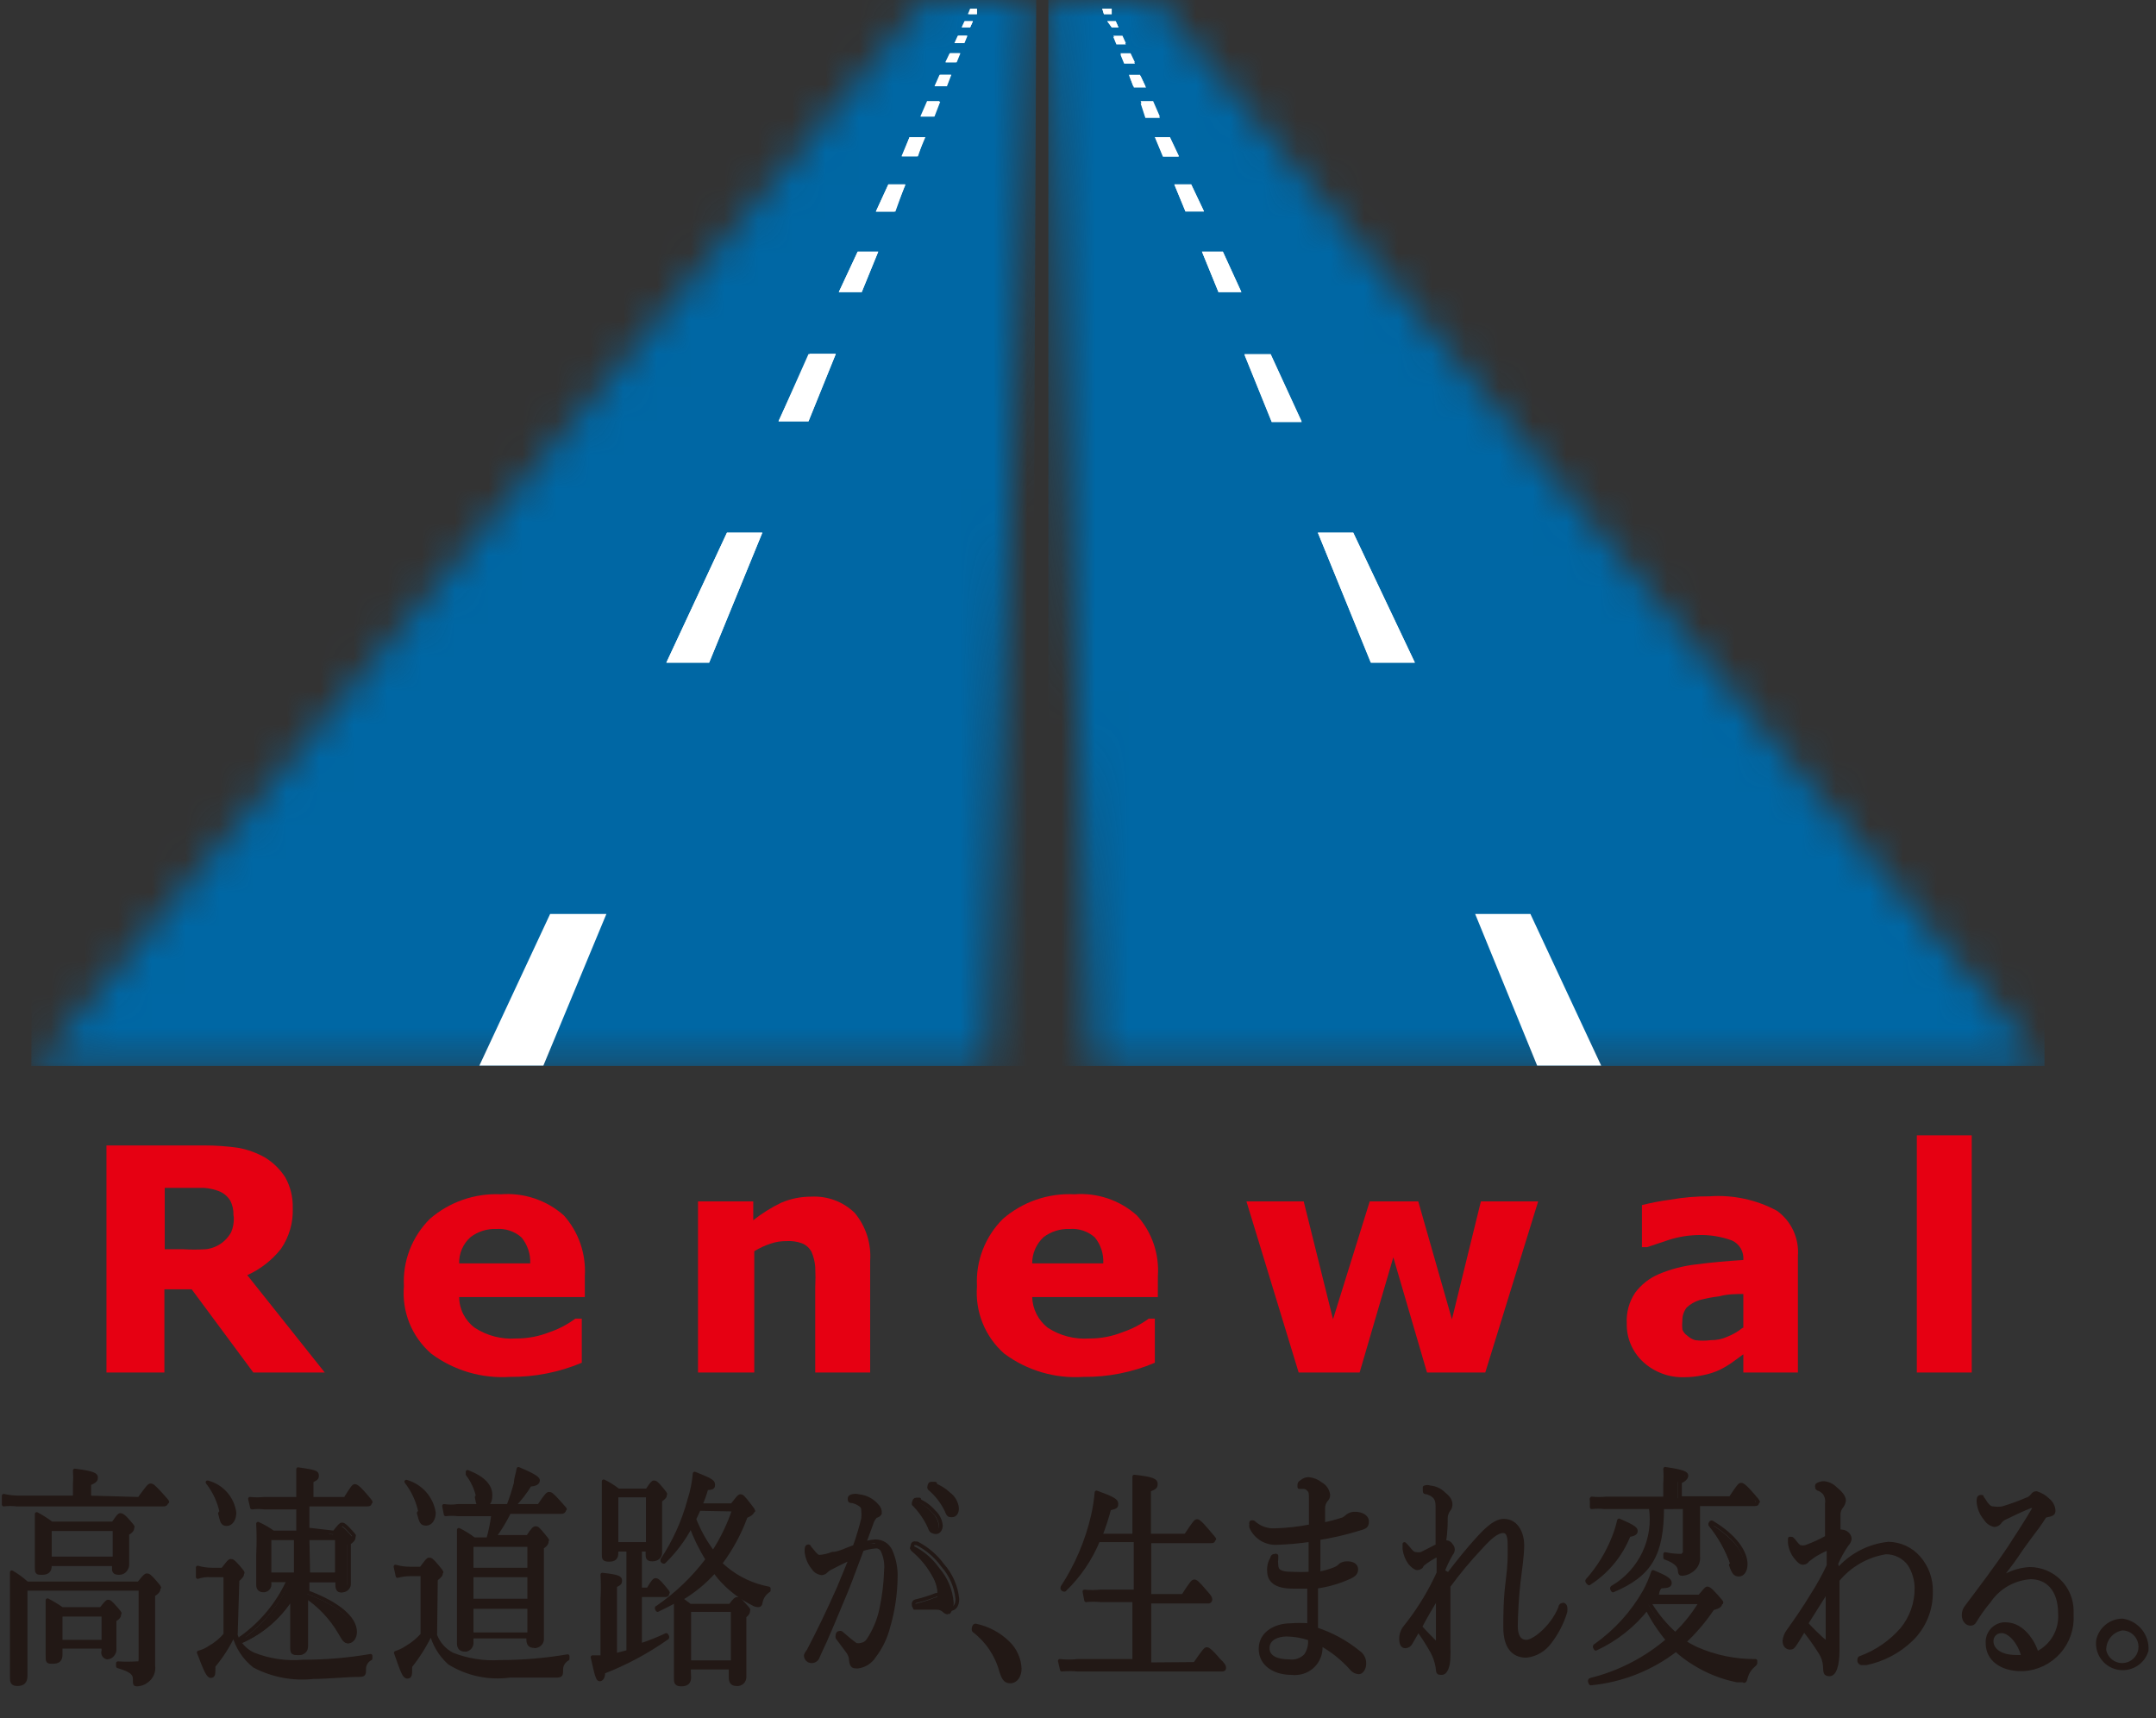 <svg fill="none" height="51" viewBox="0 0 64 51" width="64" xmlns="http://www.w3.org/2000/svg" xmlns:xlink="http://www.w3.org/1999/xlink"><rect x="0" y="0" width="64" height="51" fill="#333333" stroke="none"/><linearGradient id="a"><stop offset="0" stop-color="#00b9ef"/><stop offset=".5" stop-color="#008dc7"/><stop offset="1" stop-color="#0067a4"/></linearGradient><linearGradient id="b" gradientUnits="userSpaceOnUse" x1="-1746.39" x2="-1744.9" xlink:href="#a" y1="32.296" y2="32.296"/><linearGradient id="c" gradientUnits="userSpaceOnUse" x1="-1745.87" x2="-1744.39" xlink:href="#a" y1="-.525" y2="-.525"/><clipPath id="d"><path d="m0 0h63.78v50.05h-63.78z"/></clipPath><mask id="e" height="32" maskUnits="userSpaceOnUse" width="30" x="1" y="0"><path d="m27.45 0-26.4 31.64h28.27l1.31-31.64z" fill="#fff"/></mask><mask id="f" height="32" maskUnits="userSpaceOnUse" width="30" x="31" y="0"><path d="m31.12 0 1.3 31.64h28.28l-26.4-31.64z" fill="#fff"/></mask><g clip-path="url(#d)"><g mask="url(#e)"><path d="m1.06 0h29.7l-.13 31.64h-29.7z" fill="url(#b)"/></g><g mask="url(#f)"><path d="m60.69 0h-29.57v31.64h29.57z" fill="url(#c)"/></g><g fill="#fff"><path d="m21.05 19.67h-1.27l1.8-3.86h1.05zm2.95-7.17h-.89l.93-2h.77zm1.58-3.83h-.68l.56-1.2h.61zm1-2.39h-.58l.37-.81h.5zm.67-1.64h-.47l.22-.57h.44zm.49-1.18h-.4l.2-.44h.37zm.37-.9h-.36l.16-.34h.33zm.29-.71h-.32l.13-.27h.3zm.23-.57h-.28l.1-.22h.27zm.17-.47h-.25l.08-.18h.25zm.2-.39h-.24l.04-.16h.2z"/><path d="m28.73.42h.27v-.16h-.2z"/><path d="m28.55.81h.25l.08-.18h-.24z"/><path d="m28.33 1.28h.28l.09-.22h-.27z"/><path d="m28.06 1.85h.32l.11-.27h-.3z"/><path d="m27.74 2.56h.35l.14-.34h-.34z"/><path d="m27.32 3.46h.4l.17-.46h-.37z"/><path d="m26.76 4.64h.47l.24-.57h-.47z"/><path d="m26 6.28h.55l.33-.8h-.51z"/><path d="m24.9 8.67h.68l.49-1.2h-.61z"/><path d="m23.11 12.51h.89l.81-2h-.81z"/><path d="m19.78 19.67h1.27l1.58-3.86h-1.05z"/><path d="m16.33 27.13-2.1 4.5h1.9l1.87-4.5z"/><path d="m39.12 15.81h1.05l1.83 3.86h-1.31zm-2.18-5.28h.78l.92 2h-.89zm-1.26-3.06h.62l.55 1.2h-.68zm-.82-2h.5l.38.8h-.55zm-.58-1.4h.44l.27.58h-.47zm-.42-1h.37l.2.43h-.43zm-.33-.81h.33l.16.34h-.36zm-.27-.64h.3l.13.27h-.32zm-.21-.52h.27l.1.22h-.28zm-.18-.47h.25l.08.18h-.2zm-.15-.37h.28v.16h-.23z"/><path d="m33 .42h-.23l-.05-.16h.28z"/><path d="m33.2.81h-.2l-.13-.18h.25z"/><path d="m33.42 1.28h-.28l-.09-.22h.27z"/><path d="m33.69 1.85h-.32l-.11-.27h.3z"/><path d="m34 2.56h-.36l-.13-.34h.33z"/><path d="m34.43 3.46h-.43l-.14-.46h.37z"/><path d="m35 4.64h-.47l-.24-.57h.44z"/><path d="m35.74 6.28h-.55l-.33-.8h.5z"/><path d="m36.85 8.67h-.68l-.49-1.2h.62z"/><path d="m38.64 12.51h-.89l-.81-2h.78z"/><path d="m42 19.67h-1.3l-1.58-3.86h1.05z"/><path d="m45.43 27.13 2.1 4.5h-1.9l-1.84-4.5z"/></g><g fill="#e60012"><path d="m9.64 40.74h-2.12l-1.83-2.47h-.81v2.47h-1.72v-6.74h2.91c.335-0.0.669.023 1 .07.281.051.551.149.8.29.242.149.447.35.6.59.152.275.228.586.22.9.019.434-.104.862-.35 1.22-.266.337-.609.604-1 .78zm-2.71-4.67c.006-.153-.028-.305-.1-.44-.082-.13-.205-.228-.35-.28-.135-.05-.276-.08-.42-.09h-.54-.63v1.82h.53c.233.015.467.015.7 0 .17-.022.332-.087.47-.19.111-.084.202-.189.27-.31.061-.142.088-.296.08-.45"/><path d="m17.36 38.5h-3.73c.001.177.043.351.123.509.08.158.195.295.337.401.364.238.796.35 1.23.32.343.002.682-.063 1-.19.273-.093.529-.228.76-.4h.19v1.31c-.674.284-1.399.426-2.13.42-.837.055-1.667-.189-2.34-.69-.283-.246-.504-.555-.645-.903-.141-.348-.197-.724-.165-1.097-.02-.369.038-.738.171-1.082s.337-.657.599-.918c.583-.506 1.339-.767 2.11-.73.338-.026.678.016.999.124.321.108.618.28.871.506.217.244.384.529.49.838s.15.636.13.962zm-1.62-1c.011-.28-.082-.554-.26-.77-.1-.089-.217-.157-.345-.2-.127-.043-.262-.06-.395-.05-.277-.013-.549.072-.77.24-.111.097-.198.217-.257.352-.059.135-.087.281-.083.428z"/><path d="m25.83 40.74h-1.63v-2.52c.01-.203.01-.407 0-.61-.011-.155-.048-.307-.11-.45-.059-.112-.154-.2-.27-.25-.153-.058-.317-.082-.48-.07-.153-.002-.305.022-.45.07-.175.056-.343.133-.5.23v3.6h-1.67v-5.08h1.64v.56c.257-.203.535-.378.83-.52.281-.12.584-.181.89-.18.236-.013.473.023.695.105s.424.21.595.375c.333.399.498.912.46 1.43z"/><path d="m34.37 38.5h-3.73c.005.176.049.349.129.506s.193.295.332.404c.364.238.796.35 1.23.32.343.003.682-.062 1-.19.276-.093.535-.228.77-.4h.18v1.31c-.67.285-1.392.428-2.12.42-.841.057-1.674-.188-2.35-.69-.281-.247-.501-.557-.641-.904-.141-.347-.198-.722-.169-1.096-.02-.369.038-.738.171-1.082s.337-.657.599-.918c.586-.508 1.345-.77 2.12-.73.337-.027.675.016.995.124.32.108.614.281.865.506.219.243.387.527.494.837.106.309.149.637.126.963zm-1.62-1c.015-.279-.074-.553-.25-.77-.102-.09-.22-.159-.349-.202-.129-.043-.265-.059-.401-.048-.277-.011-.549.074-.77.24-.107.1-.193.22-.252.354-.059.134-.089.279-.088.426z"/><path d="m45.66 35.66-1.57 5.08h-1.73l-1-3.42-1 3.42h-1.81l-1.55-5.08h1.7l.87 3.5 1.09-3.5h1.44l1 3.5.86-3.5z"/><path d="m51.75 40.2-.33.24c-.117.083-.241.156-.37.22-.159.074-.327.128-.5.16-.184.04-.372.06-.56.06-.446.012-.88-.149-1.21-.45-.159-.146-.285-.324-.37-.522-.085-.198-.126-.412-.12-.628-.018-.323.07-.642.25-.91.181-.242.422-.431.7-.55.357-.15.735-.248 1.12-.29.45-.06.92-.1 1.39-.13.011-.12-.017-.24-.077-.344s-.153-.186-.263-.236c-.32-.117-.659-.171-1-.16-.292.005-.582.052-.86.14l-.66.22h-.15v-1.25c.277-.069.557-.123.84-.16.386-.068.778-.102 1.17-.1.694-.049 1.388.1 2 .43.209.152.376.354.485.589.108.235.155.493.135.751v3.46h-1.62zm0-.79v-1c-.22 0-.47 0-.72.07-.196.022-.39.059-.58.11-.141.044-.271.119-.38.22-.087.111-.133.249-.13.39-.009.086-.009.174 0 .26.026.074.075.137.14.18.068.065.15.114.24.14.153.02.307.02.46 0 .169.003.336-.031.49-.1.162-.063.314-.151.45-.26"/><path d="m58.53 33.7h-1.63v7.04h1.63z"/></g><path d="m4.13 44.49c.27-.37.3-.4.34-.4.04 0 .07 0 .33.29s.14.17.14.21c0.0.01-.002.02-.006.029-.004.009-.01.017-.018.024-.008.007-.017.012-.026.014-.01.003-.02.004-.03.002h-4.36c-.13-.015-.26-.015-.39 0v-.26c.145.032.292.049.44.05h1.67v-.37c.01-.143.01-.287 0-.43.56.07.63.13.63.2s0 .11-.2.19v.41zm.42 3.4v1.55c.013.088.002.177-.034.259s-.093.151-.166.201c-.078.06-.172.095-.27.1-.08 0-.08 0-.08-.16s-.09-.26-.5-.38v-.09c.186.011.373.011.56 0 .07 0 .11 0 .11-.12v-2.09h-3.41v2.58c0 .18-.08.25-.24.25s-.17-.07-.17-.21 0-.69 0-2c0-.62 0-.86 0-1.11.161.093.312.204.45.33h3.32c.18-.22.2-.24.24-.24s.07 0 .25.21.1.13.1.17 0 .11-.16.2zm-3.07-1.41c0 .15-.08.21-.23.21s-.16 0-.16-.18 0-.28 0-.88c0-.29 0-.44 0-.69.154.082.301.175.44.28h1.83c.15-.22.18-.25.21-.25s.08 0 .25.2.11.13.11.17 0 .1-.15.18v.2.73c0 .08-.07.24-.24.24s-.16-.06-.16-.19v-.07h-1.9zm.32 2.63c0 .16-.07.22-.23.22s-.16 0-.16-.19 0-.26 0-.86c0-.32 0-.51 0-.78.149.077.293.164.43.26h1.16c.15-.19.18-.22.21-.22s.06 0 .23.2.1.12.1.17 0 .09-.14.18v.22.68c0 .05-.07.21-.22.21-.021-.004-.041-.013-.059-.026s-.032-.029-.042-.048c-.01-.019-.017-.04-.018-.062-.002-.022.002-.043.009-.064v-.12h-1.27zm1.6-3.72h-1.92v.87h1.92zm-.33 2.54h-1.27v.8h1.27z" fill="#221815"/><path d="m4.13 44.49c.27-.37.3-.4.34-.4s.07 0 .33.29.14.17.14.21c0.0.01-.002.02-.006.029-.004.009-.01.017-.018.024-.008.007-.017.012-.026.014-.01.003-.02.004-.03.002h-4.36c-.13-.015-.26-.015-.39 0v-.26c.145.032.292.049.44.05h1.67v-.37c.01-.143.01-.287 0-.43.56.07.63.13.63.2s0 .11-.2.19v.41zm.42 3.4v1.55c.013.088.002.177-.034.259s-.093.151-.166.201c-.078.06-.172.095-.27.1-.08 0-.08 0-.08-.16s-.09-.26-.5-.38v-.09c.186.011.373.011.56 0 .07 0 .11 0 .11-.12v-2.09h-3.41v2.58c0 .18-.08.25-.24.25s-.17-.07-.17-.21 0-.69 0-2c0-.62 0-.86 0-1.11.161.093.312.204.45.33h3.32c.18-.22.2-.24.24-.24s.07 0 .25.21.1.13.1.17 0 .11-.16.2zm-3.07-1.41c0 .15-.08.21-.23.21s-.16 0-.16-.18 0-.28 0-.88c0-.29 0-.44 0-.69.154.082.301.175.44.28h1.83c.15-.22.18-.25.21-.25s.08 0 .25.2.11.13.11.17 0 .1-.15.18v.2.73c0 .08-.07.24-.24.24s-.16-.06-.16-.19v-.07h-1.9zm.32 2.63c0 .16-.07.22-.23.22s-.16 0-.16-.19 0-.26 0-.86c0-.32 0-.51 0-.78.149.077.293.164.43.26h1.16c.15-.19.18-.22.21-.22s.06 0 .23.2.1.12.1.17 0 .09-.14.18v.22.68c0 .05-.07.21-.22.21-.021-.004-.041-.013-.059-.026s-.032-.029-.042-.048c-.01-.019-.017-.04-.018-.062-.002-.022.002-.043.009-.064v-.12h-1.27zm1.6-3.72h-1.92v.87h1.92zm-.33 2.54h-1.27v.8h1.27z" stroke="#221815" stroke-linecap="round" stroke-linejoin="round" stroke-width=".11"/><path d="m7 48.54c.09.246.273.447.51.56.472.19.983.265 1.49.22.67.001 1.339-.056 2-.17v.08c-.058.028-.106.073-.14.128-.034.055-.051.118-.05.182 0 .14 0 .17-.11.18-.45 0-.94.06-1.39.06-.606.068-1.219-.047-1.76-.33-.301-.237-.516-.568-.61-.94-.159.337-.361.653-.6.94 0 .24 0 .3-.08.3s-.15-.15-.36-.7c.118-.029.23-.08.33-.15.175-.099.33-.227.46-.38v-1.76h-.45c-.125-.007-.251.01-.37.05v-.28c.137.04.278.06.42.06h.32c.18-.23.2-.26.24-.26s.07 0 .24.2.1.14.1.18 0 .07-.14.19zm-.43-3.67c-.07-.317-.21-.614-.41-.87.208.054.395.168.537.328.142.16.234.359.263.572 0 .18-.09.34-.23.34s-.15-.08-.2-.32m3.35.63c.17-.22.2-.24.23-.24s.07 0 .24.19.11.11.11.16 0 .1-.15.19v.28.91c.004.026.003.053-.003.079s-.018.05-.034.072c-.016.021-.036.039-.059.053s-.048.022-.075.026c-.12 0-.17-.06-.17-.18v-.13h-.84v.36c.91.34 1.4.77 1.4 1.18 0 .16-.08.28-.19.28s-.13-.06-.25-.27c-.252-.425-.593-.79-1-1.07v1.47c0 .13-.07.22-.23.22s-.18-.06-.18-.18 0-.91 0-1.48c-.355.573-.875 1.025-1.49 1.3 0 0-.08-.07 0-.1.61-.436 1.093-1.026 1.4-1.71h-.59v.04c.004.024.003.049-.002.073s-.017.047-.032.066-.034.036-.056.048c-.022.012-.046.019-.07.022-.13 0-.18-.06-.18-.18s0-.26 0-.87c0-.39 0-.62 0-.94.157.075.307.162.45.26h.73v-.74h-1c-.123-.015-.247-.015-.37 0l-.06-.27c.143.02.287.02.43 0h1v-.17c0-.23 0-.47 0-.71.5.07.55.1.55.19s0 .09-.15.16v.53h1c.21-.34.25-.37.28-.37s.08 0 .31.28.14.16.14.2 0 .06-.07.06h-1.77v.74zm-1.88 1.19h.78v-1.07h-.78zm1.16 0h.84v-1.07h-.87z" fill="#221815"/><path d="m7 48.54c.09.246.273.447.51.56.472.19.983.265 1.49.22.67.001 1.339-.056 2-.17v.08c-.058.028-.106.073-.14.128-.034.055-.051.118-.05.182 0 .14 0 .17-.11.18-.45 0-.94.06-1.39.06-.606.068-1.219-.047-1.76-.33-.301-.237-.516-.568-.61-.94-.159.338-.361.653-.6.94 0 .24 0 .3-.08.3s-.15-.15-.36-.7c.118-.029.23-.08.33-.15.175-.099.33-.227.46-.38v-1.76h-.45c-.125-.007-.251.01-.37.05v-.28c.137.04.278.06.42.06h.32c.18-.23.2-.26.24-.26s.07 0 .24.2.1.14.1.18 0 .07-.14.19zm-.43-3.67c-.07-.317-.21-.614-.41-.87.208.054.395.168.537.328.142.16.234.359.263.572 0 .18-.09.34-.23.34s-.14-.09-.2-.32zm3.35.62c.17-.22.2-.24.23-.24s.07 0 .24.19.11.12.11.17 0 .1-.14.19v.28.91c.003.026 0.0.053-.007.078s-.02.049-.037.069c-.017.021-.037.037-.061.05-.023.012-.049.02-.075.023-.12 0-.17-.05-.17-.17v-.13h-.88v.35c.91.34 1.41.77 1.41 1.18 0 .17-.09.28-.2.28s-.13-.06-.25-.26c-.249-.427-.591-.793-1-1.07v1.47c0 .14-.08.21-.24.21s-.18 0-.18-.18 0-.9 0-1.48c-.356.576-.879 1.03-1.5 1.3 0 0-.08-.07 0-.1.609-.437 1.092-1.027 1.4-1.71h-.57v.1c.004.024.003.05-.002.073-.006.024-.017.047-.032.066s-.034.036-.056.048-.046.019-.07.022c-.13 0-.18-.05-.18-.18s0-.25 0-.87c.016-.31.016-.62 0-.93.159.071.309.158.45.26h.74v-.74h-1c-.123-.015-.247-.015-.37 0l-.06-.26c.143.015.287.015.43 0h1v-.17c0-.24 0-.48 0-.71.5.07.56.1.56.18s0 .09-.16.17v.53h1c.21-.34.25-.38.28-.38s.08 0 .32.28.13.17.13.21 0 .06-.07.06h-1.78v.74zm-1.92 1.24h.78v-1.07h-.78zm1.15 0h.85v-1.07h-.87z" stroke="#221815" stroke-linecap="round" stroke-linejoin="round" stroke-width=".11"/><path d="m12.92 48.54c.093.247.275.45.51.57.452.176.936.252 1.42.22.67 0 1.339-.057 2-.17v.08c-.058.031-.106.077-.14.134s-.051.121-.05.186c0 .15 0 .17-.11.18-.46 0-1 0-1.41 0-.626.087-1.263-.047-1.8-.38-.266-.239-.455-.553-.54-.9-.167.357-.375.692-.62 1 0 .26 0 .31-.09.31s-.14-.14-.34-.71c.117-.037.228-.091.33-.16.173-.101.328-.23.46-.38v-1.79h-.38c-.122.002-.242.019-.36.05l-.06-.28c.137.04.278.06.42.06h.34c.18-.24.2-.27.24-.27s.07 0 .25.22.1.13.1.18 0 .07-.15.19zm-.45-3.68c-.07-.32-.21-.621-.41-.88 0-.06 0 0 0 0 .21.059.4.176.545.34s.241.365.275.58c0 .18-.09.33-.23.33s-.15-.06-.22-.32m1.57 3.84c.004.05-.01.099-.04.139s-.072.069-.12.081h-.04c-.12 0-.18-.06-.18-.19s0-.56 0-1.68c0-.78 0-1.21 0-1.69.159.078.31.172.45.28h.42c.071-.245.121-.496.15-.75h-1.05c-.12-.015-.24-.015-.36 0l-.05-.25c.136.015.274.015.41 0h1.5c.086-.223.159-.45.22-.68 0-.14.06-.28.08-.42.38.16.58.27.58.34s-.06.11-.24.13c-.138.229-.302.44-.49.63h.76c.22-.33.26-.37.3-.37s.07 0 .31.28.14.15.14.2 0 .06-.08.06h-1.55c-.126.264-.277.515-.45.75h1c.15-.23.19-.26.23-.26s.06 0 .23.21.1.12.1.17 0 .1-.14.19v.7 2c.006.053-.008.106-.04.148s-.078.072-.13.082c-.011.005-.023.008-.035.008s-.024-.003-.035-.008c-.12 0-.17-.06-.17-.2v-.08h-1.68zm.19-4.31c-.051-.247-.157-.479-.31-.68v-.07c.49.19.68.43.68.69s-.11.3-.23.3-.14-.06-.18-.24m1.52 1.42h-1.67v.73h1.71zm-1.67 1.64h1.71v-.74h-1.71zm0 1h1.71v-.81h-1.71z" fill="#221815"/><path d="m12.06 43.98c.2.26.34.56.41.88l-.04.05c.07.26.08.32.22.32s.23-.15.23-.33c-.034-.216-.13-.417-.275-.58s-.335-.281-.545-.34zm.86 4.56c.093.247.275.45.51.57.452.176.936.252 1.42.22.67 0 1.339-.057 2-.17v.08c-.058.031-.106.077-.14.134s-.051.121-.05.186c0 .15 0 .17-.11.18-.46 0-1 0-1.41 0-.626.087-1.263-.047-1.8-.38-.266-.239-.455-.552-.54-.9-.167.357-.375.692-.62 1 0 .26 0 .31-.09.31s-.14-.14-.34-.71c.117-.037.228-.091.33-.16.173-.101.328-.23.46-.38v-1.79h-.38c-.122.002-.242.019-.36.05l-.06-.28c.137.04.278.06.42.06h.34c.18-.24.2-.27.24-.27s.07 0 .25.22.1.13.1.18 0 .07-.15.19zm1.08.21c.004.05-.01.099-.04.139s-.072.069-.12.081h-.04c-.12 0-.18-.06-.18-.19s0-.56 0-1.68c0-.78 0-1.21 0-1.69.159.078.31.172.45.28h.42c.07-.242.12-.49.15-.74h-1.05c-.119-.015-.24-.015-.36 0l-.05-.25c.136.02.274.02.41 0h1.5c.086-.223.159-.45.22-.68 0-.14.06-.28.08-.42.38.16.58.27.58.34s-.06.12-.24.13c-.138.229-.302.44-.49.63h.76c.22-.33.26-.36.3-.36s.07 0 .31.27.14.15.14.2c0.0.01-.002.02-.006.029s-.01.017-.018.024c-.008.007-.017.012-.026.014-.01.003-.02.004-.03.002h-1.55c-.128.259-.279.507-.45.74h1c.15-.23.19-.26.23-.26s.06 0 .23.21.1.12.1.17 0 .1-.14.19v.7 2c.006.053-.008.106-.04.148s-.078.072-.13.082c-.011.005-.023.008-.035.008s-.024-.003-.035-.008c-.12 0-.17-.06-.17-.2v-.08h-1.68zm.19-4.31c-.051-.247-.157-.479-.31-.68v-.07c.49.19.68.43.68.69s-.11.3-.23.3-.14 0-.18-.24zm1.52 1.42h-1.71v.73h1.71zm-1.71 1.65h1.71v-.75h-1.71zm0 1h1.71v-.81h-1.71z" stroke="#221815" stroke-linecap="round" stroke-linejoin="round" stroke-width=".11"/><path d="m18.65 46h-.35v.09c0 .15-.06.21-.22.21s-.16-.05-.16-.17 0-.38 0-1.16c0-.46 0-.71 0-1 .152.074.297.165.43.27h.86c.14-.21.17-.24.2-.24s.07 0 .23.2.1.12.1.17 0 .06-.14.17v.39 1.16c0 .1-.08.2-.23.2s-.15-.06-.15-.17v-.12h-.22v1.18h.24c.15-.26.19-.28.22-.28s.07 0 .25.22.1.12.1.17 0 .06-.07.06h-.74v1.49c.266-.087.527-.19.78-.31 0 0 .07.08 0 .1-.58.408-1.208.744-1.87 1 0 .17-.06.22-.11.22s-.09-.1-.21-.66h.29v-1.7c.015-.25.015-.5 0-.75.48.05.53.1.53.17s0 .09-.15.16v2.06l.39-.1zm.58-1.61h-.93v1.44h.93zm1.23 5.4c0 .14-.07.21-.23.21s-.17-.06-.17-.18 0-.41 0-1.31c0-.46 0-.71 0-1-.17.1-.35.19-.54.28 0 0-.06-.07 0-.08.567-.39 1.067-.87 1.48-1.42-.196-.316-.36-.651-.49-1-.208.397-.478.758-.8 1.07 0 0-.06 0-.05-.06.361-.543.631-1.141.8-1.77.083-.257.137-.521.16-.79.45.18.55.23.55.32s0 .1-.2.12c-.046.171-.106.339-.18.5h.94c.19-.24.21-.27.25-.27s.06 0 .26.26.1.14.1.18-.05.1-.2.16c-.183.501-.439.973-.76 1.4l.17.15c.366.301.803.504 1.27.59v.06c-.063.04-.117.092-.158.154-.041.062-.069.132-.082.206 0 0 0 .08-.07.08-.057-.001-.113-.018-.16-.05-.382-.191-.722-.456-1-.78l-.14-.18c-.289.324-.626.6-1 .82l.27.2h1.2c.13-.18.17-.2.2-.2s.06 0 .22.18.11.13.11.17 0 .08-.11.17v.46 1.32c.003.032-.001.064-.012.094-.011.03-.029.057-.052.08-.023.022-.051.039-.082.049s-.063.012-.095.007c-.12 0-.17-.07-.17-.19v-.3h-1.24zm1.29-2h-1.29v1.55h1.29zm-1-3-.14.3c.139.358.328.694.56 1 .26-.399.469-.829.62-1.28z" fill="#221815"/><path d="m18.65 46h-.35v.09c0 .15-.06.21-.22.21s-.16-.05-.16-.17 0-.38 0-1.16c0-.46 0-.71 0-1 .152.074.297.165.43.27h.86c.14-.21.17-.24.2-.24s.07 0 .23.2.1.12.1.17 0 .06-.14.17v.39 1.16c0 .1-.08.2-.23.2s-.15-.06-.15-.17v-.12h-.22v1.18h.24c.15-.26.19-.28.22-.28s.07 0 .25.22.1.12.1.17 0 .06-.07.06h-.74v1.49c.266-.087.527-.19.78-.31 0 0 .07.08 0 .1-.58.408-1.208.744-1.87 1 0 .17-.06.22-.11.22s-.09-.1-.21-.66h.29v-1.7c.015-.25.015-.5 0-.75.48.05.53.1.53.17s0 .09-.15.16v2.06l.39-.1zm.58-1.61h-.93v1.44h.93zm1.23 5.4c0 .14-.07.21-.23.21s-.17-.06-.17-.18 0-.41 0-1.31c0-.46 0-.71 0-1-.17.1-.35.19-.54.28 0 0-.06-.07 0-.08.567-.39 1.067-.87 1.48-1.42-.196-.316-.36-.651-.49-1-.208.397-.478.758-.8 1.07 0 0-.06 0-.05-.06.361-.543.631-1.141.8-1.77.083-.257.137-.521.16-.79.45.18.55.23.55.32s0 .1-.2.12c-.046.171-.106.339-.18.5h.94c.19-.24.21-.27.25-.27s.06 0 .26.26.1.14.1.18-.05.1-.2.16c-.183.501-.439.973-.76 1.4l.17.15c.366.301.803.504 1.27.59v.06c-.063.04-.117.092-.158.154-.041.062-.069.132-.082.206 0 0 0 .08-.07.08-.057-.001-.113-.018-.16-.05-.382-.191-.722-.456-1-.78l-.14-.18c-.289.324-.626.6-1 .82l.27.2h1.2c.13-.18.17-.2.2-.2s.06 0 .22.18.11.13.11.17 0 .08-.11.17v.46 1.32c.003.032-.001.064-.012.094-.011.03-.029.057-.052.08-.023.022-.051.039-.082.049s-.063.012-.095.007c-.12 0-.17-.07-.17-.19v-.3h-1.24zm1.29-2h-1.29v1.55h1.29zm-1-3-.14.3c.139.358.328.694.56 1 .26-.399.469-.829.62-1.28z" stroke="#221815" stroke-linecap="round" stroke-linejoin="round" stroke-width=".11"/><path d="m26 45.75c.089.002.177.027.253.075s.137.115.177.195c.117.257.172.538.16.82-.008.491-.082.979-.22 1.45-.08.315-.223.611-.42.87-.054.085-.126.156-.21.21s-.18.088-.28.1c-.12 0-.18 0-.2-.18-.002-.089-.03-.176-.08-.25l-.32-.43c-.006-.023-.006-.047 0-.07 0 0 0-.07.05-.07.009-.004.02-.007.03-.007.01 0 .021.002.03.007.16.14.29.25.43.35.052.015.108.015.16 0 .042-.005.083-.02.119-.042.036-.022.067-.052.091-.088.189-.282.321-.598.39-.93.082-.382.129-.77.14-1.16.018-.196-.017-.392-.1-.57-.019-.043-.053-.078-.094-.1-.042-.022-.089-.029-.136-.02-.13.011-.257.038-.38.08-.17.44-.32.87-.48 1.26-.29.69-.53 1.29-.83 1.92-.011.041-.036.078-.071.103-.034.025-.076.038-.119.037-.023 0-.046-.005-.068-.014-.021-.009-.041-.023-.056-.039-.016-.017-.028-.037-.036-.059-.008-.022-.011-.045-.01-.068.019-.048.046-.092.08-.13.32-.61.61-1.22.89-1.85.14-.34.26-.62.37-.9-.2.08-.42.2-.58.28-.056.024-.107.058-.15.1-.036.041-.086.066-.14.07-.051-.007-.1-.025-.143-.052-.043-.028-.08-.065-.107-.108-.113-.137-.182-.304-.2-.48 0-.08 0-.16.05-.16s0-0.0.06.06.18.25.27.25c.134-.01.265-.04.39-.09.19 0 .4-.12.66-.21.098-.272.182-.549.25-.83.01-.086.01-.174 0-.26.002-.032-.006-.065-.022-.093-.016-.028-.04-.052-.068-.067-.07-.048-.148-.081-.23-.1-.06 0-.08-0-.08-.06s0-.06.07-.09c.065-.019.135-.019.2 0 .21.019.404.119.54.28.032.029.056.065.072.105s.022.083.018.125c-.012.022-.029.041-.05.055s-.045.022-.07.025c-.062.061-.106.137-.13.22l-.22.6c.106-.01.213-.01.32 0m2.18 2.1c-.03-0-.06-.006-.087-.018s-.052-.03-.073-.052c-.027-.025-.058-.044-.093-.056-.034-.012-.071-.017-.107-.014h-.62c-.05 0-.07 0-.07-.09s0-.07.06-.08c.204-.048.405-.112.6-.19.07 0 .09-.05.09-.13-.02-.185-.082-.362-.18-.52-.155-.274-.358-.518-.6-.72-.029-.027-.05-.062-.06-.1.006-.019.018-.037.034-.049s.036-.02.056-.021c.308.147.573.371.77.65.258.292.413.661.44 1.05 0 .2-.1.29-.2.29m-.93-3.32c.186.071.351.188.48.34.118.106.192.252.21.41 0 .11-.06.21-.16.21s-.13-.06-.18-.19c-.114-.242-.269-.462-.46-.65-.005-.023-.005-.047 0-.07-0-.017.006-.033.017-.046.011-.013.026-.021.043-.024h.08m.48-.46c.163.061.312.152.44.27.133.108.222.261.25.43 0 .14-.07.22-.15.22s-.12 0-.18-.16c-.12-.249-.29-.47-.5-.65-.005-.011-.008-.023-.008-.035 0-.012.003-.024.008-.035-0-.014.005-.028.014-.039.009-.011.022-.018.036-.021h.12" fill="#221815"/><path d="m26 45.75c.089.002.177.027.253.075s.137.115.177.195c.117.257.172.538.16.82-.008.491-.082.979-.22 1.45-.08.315-.223.611-.42.87-.054.085-.126.156-.21.21s-.18.088-.28.1c-.12 0-.18 0-.2-.18-.002-.089-.03-.176-.08-.25l-.32-.43c-.006-.023-.006-.047 0-.07 0 0 0-.07.05-.07.009-.004.02-.007.03-.007.01 0 .021.002.03.007.16.14.29.25.43.35.052.015.108.015.16 0 .042-.005.083-.02.119-.042.036-.022.067-.052.091-.088.189-.282.321-.598.39-.93.082-.382.129-.77.14-1.16.018-.196-.017-.392-.1-.57-.019-.043-.053-.078-.094-.1-.042-.022-.089-.029-.136-.02-.13.011-.257.038-.38.08-.17.44-.32.87-.48 1.26-.29.69-.53 1.29-.83 1.92-.011.041-.036.078-.071.103-.034.025-.076.038-.119.037-.023 0-.046-.005-.068-.014s-.041-.023-.056-.039c-.016-.017-.028-.037-.036-.059-.008-.022-.011-.045-.01-.068.019-.048.046-.092.08-.13.32-.61.61-1.22.89-1.85.14-.34.26-.62.37-.9-.2.08-.42.2-.58.28-.056.024-.107.058-.15.1-.036.041-.086.066-.14.07-.051-.007-.1-.025-.143-.052-.043-.028-.08-.065-.107-.108-.113-.137-.182-.304-.2-.48 0-.08 0-.16.05-.16s0 0 .06.06.18.25.27.25c.134-.01.265-.04.39-.09.19 0 .4-.12.66-.21.098-.272.182-.549.25-.83.01-.086.01-.174 0-.26.002-.032-.006-.065-.022-.093-.016-.028-.04-.051-.068-.067-.07-.048-.148-.081-.23-.1-.06 0-.08 0-.08-.06s0-.06.07-.09c.065-.019.135-.019.2 0 .21.019.404.119.54.28.032.029.056.065.072.105s.022.083.018.125c-.012.022-.029.041-.05.055s-.045.022-.07.025c-.062.061-.106.137-.13.22l-.22.6c.112-.042.23-.066.35-.07zm2.17 2.1c-.061-.006-.118-.035-.16-.08-.026-.026-.057-.046-.092-.058-.035-.012-.072-.016-.108-.012h-.61c-.05 0-.08 0-.08-.09-.001-.018.005-.036.016-.051.011-.015.026-.025.044-.029.208-.048.412-.112.61-.19.07 0 .09 0 .09-.12-.022-.189-.087-.37-.19-.53-.155-.275-.358-.518-.6-.72-.007-.016-.011-.033-.011-.05 0-.017.004-.034.011-.05-.001-.01.001-.02.005-.029.004-.009.011-.017.018-.023.008-.006.017-.01.027-.011.01-.002.02-.001.029.003h.05c.301.154.561.377.76.65.248.279.402.629.44 1 0 .21-.1.3-.2.3zm-.92-3.32c.182.074.343.19.47.34.119.105.194.252.21.41 0 .11-.06.2-.15.2s-.13-.06-.18-.18c-.115-.245-.27-.468-.46-.66 0 0 0 0 0-.06-.002-.009-.001-.018.001-.026.002-.009.007-.016.012-.023s.013-.012.021-.016c.008-.004.017-.005.026-.005h.09zm.47-.46c.164.058.314.15.44.27.07.05.129.114.172.188.043.074.07.157.078.242 0 .13-.06.21-.15.21s-.11 0-.17-.16c-.121-.245-.291-.463-.5-.64-.005-.011-.008-.023-.008-.035 0-.012.003-.024.008-.035 0 0 0-.07.05-.07h.12z" stroke="#221815" stroke-linecap="round" stroke-linejoin="round" stroke-width=".11"/><path d="m29.92 48.76c.212.202.337.478.35.77 0 .21-.11.38-.28.38s-.21-.13-.27-.3c-.128-.482-.413-.908-.81-1.21-.007-.014-.011-.029-.011-.045s.004-.031.011-.045c0 0 0-.06.05-.06.376.068.724.245 1 .51" fill="#221815"/><path d="m29.92 48.76c.212.202.337.478.35.77 0 .21-.11.38-.28.38s-.21-.13-.27-.3c-.128-.482-.413-.908-.81-1.21-.007-.014-.011-.029-.011-.045s.004-.031.011-.045c0 0 0-.06.05-.06.362.075.695.252.96.51z" stroke="#221815" stroke-linecap="round" stroke-linejoin="round" stroke-width=".11"/><path d="m35.47 49.39c.28-.41.32-.44.35-.44s.08 0 .36.33c.14.13.16.18.16.22s0 .06-.07.06h-4.27c-.16-.015-.32-.015-.48 0l-.06-.26c.179.02.36.02.54 0h1.67v-1.8h-1c-.143-.015-.287-.015-.43 0l-.05-.26c.156.015.314.015.47 0h1.05v-1.52h-1.11c-.227.554-.568 1.055-1 1.47 0 0-.09 0-.06-.08.421-.645.725-1.36.9-2.11.052-.231.089-.465.11-.7.47.17.59.24.59.33s0 .1-.21.15c-.072.271-.158.538-.26.8h1v-.36c0-.7 0-1.13 0-1.39.58.06.64.13.64.21s0 .11-.2.19v1.35h1.09c.26-.4.3-.43.33-.43s.07 0 .34.32.15.17.15.22 0 .06-.07.06h-1.83v1.62h1c.25-.39.29-.43.33-.43s.07 0 .34.32c.11.12.14.17.14.21.002.01.001.019-.002.029-.003.009-.008.018-.015.025s-.015.012-.025.015-.019.004-.029.002h-1.74v1.86z" fill="#221815"/><path d="m35.47 49.39c.28-.41.32-.44.35-.44s.08 0 .36.33c.14.13.16.18.16.22s0 .06-.07.06h-4.27c-.16-.015-.32-.015-.48 0l-.06-.26c.179.02.36.02.54 0h1.67v-1.8h-1c-.143-.015-.287-.015-.43 0l-.05-.26c.156.015.314.015.47 0h1.05v-1.52h-1.11c-.227.554-.568 1.055-1 1.47 0 0-.09 0-.06-.08.421-.645.725-1.36.9-2.11.052-.231.089-.465.11-.7.47.17.59.24.59.33s0 .1-.21.15c-.072.271-.158.538-.26.8h1v-.36c0-.7 0-1.13 0-1.39.58.06.64.13.64.21s0 .11-.2.19v1.35h1.09c.26-.4.3-.43.33-.43s.07 0 .34.32.15.17.15.22 0 .06-.07.06h-1.83v1.62h1c.25-.39.29-.43.33-.43s.07 0 .34.32c.11.12.14.17.14.21.002.01.001.019-.002.029-.003.009-.008.018-.015.025s-.015.012-.025.015-.019.004-.029.002h-1.74v1.86z" stroke="#221815" stroke-linecap="round" stroke-linejoin="round" stroke-width=".11"/><path d="m39.2 48.82c.022.2-.035.401-.161.559-.126.158-.309.259-.509.281-.066.01-.134.01-.2 0-.46 0-.91-.23-.91-.72s.49-.7.88-.7c.186-.015.374-.015.56 0 0-.39 0-.8 0-1.14h-.48c-.51 0-.71-.18-.71-.47-.011-.13.021-.26.09-.37 0 0 0-.08.08-.08.008-.004.016-.007.025-.007s.017.002.025.007v.09c-.009.06-.009.12 0 .18 0 .17.1.26.44.26.19.01.38.01.57 0 0-.37 0-.67 0-1-.331.049-.665.079-1 .09-.159.007-.317-.033-.453-.117-.136-.084-.243-.207-.307-.353-.005-.03-.005-.06 0-.09-.006-.016-.006-.034 0-.05.011-.005.023-.008.035-.008s.024.003.035.008c.086.079.187.141.297.18.11.04.227.057.343.05.356-.01.711-.05 1.06-.12v-.79c0-.17 0-.24-.06-.29-.017-.024-.04-.044-.066-.058-.026-.014-.055-.021-.084-.022h-.13s0 0 0-.05 0-.07.07-.11c.055-.049.126-.077.2-.08.136.012.264.064.37.15.059.032.11.078.148.134.038.056.063.119.072.186.001.03-.004.06-.017.088-.012.028-.03.052-.053.072-.051.066-.079.147-.08.23v.49c.203-.041.403-.095.6-.16.043-.026.083-.057.12-.09.068-.053.154-.078.24-.07.14 0 .34.07.34.23s-.06.17-.3.24c-.374.113-.754.199-1.14.26v1.05c.167-.031.331-.078.49-.14.064-.028.122-.069.17-.12.06-.036.13-.054.2-.05.16 0 .26.07.26.18s-.06.17-.19.23c-.317.145-.654.243-1 .29v1.26c.455.148.879.378 1.25.68.057.036.103.087.135.146.032.06.047.126.045.194 0 .17-.1.26-.16.26-.076-.003-.148-.035-.2-.09-.282-.322-.621-.59-1-.79zm-1-.3c-.25 0-.57.1-.57.4s.32.39.64.39c.089.012.18.004.265-.026.085-.03.162-.079.225-.144.1-.146.143-.324.12-.5-.22-.07-.449-.11-.68-.12z" fill="#221815"/><path d="m39.2 48.82c.022.2-.035.401-.161.559s-.309.259-.509.281c-.066.01-.134.01-.2 0-.46 0-.91-.23-.91-.72s.49-.7.88-.7c.186-.015.374-.015.56 0 0-.39 0-.8 0-1.14h-.48c-.51 0-.71-.18-.71-.47-.011-.13.021-.26.09-.37 0 0 0-.08.08-.08.008-.004.016-.007.025-.007s.017.002.025.007v.09c-.009.06-.009.12 0 .18 0 .17.1.26.44.26.19.01.38.01.57 0 0-.37 0-.67 0-1-.331.049-.665.079-1 .09-.159.007-.317-.033-.453-.117-.136-.084-.243-.207-.307-.353-.005-.03-.005-.06 0-.09-.006-.016-.006-.034 0-.05.011-.005.023-.008.035-.008s.024.003.035.008c.086.079.187.141.297.18.11.04.227.057.343.05.356-.01.711-.05 1.06-.12v-.79c0-.17 0-.24-.06-.29-.017-.024-.04-.044-.066-.058-.026-.014-.055-.021-.084-.022h-.13s0 0 0-.05 0-.07.07-.11c.055-.049.126-.077.2-.08.136.012.264.064.37.15.059.032.11.078.148.134.038.056.063.119.072.186.001.03-.004.06-.017.088-.012.028-.03.052-.053.072-.051.066-.079.147-.08.23v.49c.203-.041.403-.095.6-.16.043-.026.083-.057.12-.09.068-.053.154-.078.24-.07.14 0 .34.07.34.23s-.06.17-.3.24c-.374.113-.754.199-1.14.26v1.05c.167-.031.331-.078.49-.14.064-.028.122-.069.17-.12.06-.036.13-.054.2-.05.16 0 .26.07.26.18s-.06.17-.19.23c-.317.145-.654.243-1 .29v1.26c.455.148.879.378 1.25.68.057.036.103.087.135.146.032.06.047.126.045.194 0 .17-.1.26-.16.26-.076-.003-.148-.035-.2-.09-.282-.322-.621-.59-1-.79zm-1-.3c-.25 0-.57.1-.57.4s.32.39.64.39c.089.012.18.004.265-.026.085-.03.162-.079.225-.144.1-.146.143-.324.12-.5-.226-.077-.462-.117-.7-.12z" stroke="#221815" stroke-linecap="round" stroke-linejoin="round" stroke-width=".11"/><path d="m43 46.73c.28-.37.57-.73.88-1.07s.54-.52.76-.52c.4 0 .55.41.55.72s-.06.7-.11 1.11-.08 1.03-.08 1.3.09.46.31.46.76-.42 1-1c0 0 0-.1.1-.1.017.006.031.017.042.031s.017.031.018.049c.005.043.005.087 0 .13-.1.33-.259.638-.47.91-.082.11-.185.203-.303.272s-.25.112-.387.128c-.41 0-.63-.29-.63-.85 0-.34 0-.82.07-1.36s.06-.77.06-1 0-.49-.19-.49-.41.2-.68.5c-.336.357-.65.734-.94 1.13v1.06.47.3c.005.083.005.167 0 .25 0 .29-.08.5-.2.5s-.11 0-.13-.18c-.028-.161-.082-.317-.16-.46-.124-.221-.261-.435-.41-.64l-.22.38c-.014.031-.037.058-.065.077-.028.019-.061.031-.095.033-.09 0-.13-.08-.13-.23-0-.124.042-.244.12-.34l.11-.14c.348-.455.643-.948.88-1.47 0-.22 0-.4 0-.55-.176.082-.341.186-.49.31 0 .06-.08.1-.14.1s-.15-.08-.22-.16c-.086-.121-.141-.262-.16-.41 0-.08 0-.15 0-.15s0 0 .06.06.17.23.25.23c.066.015.134.015.2 0l.47-.24c0-.41 0-.88 0-1.1s0-.37-.3-.48c-.07 0-.08 0-.08-.06s0 0 0-.09c.052-.019.108-.019.16 0 .155.012.3.08.41.19.12.1.2.18.2.32.001.059-.02.116-.06.16-.051.07-.079.154-.08.24 0 .15 0 .38-.05.72.029-.01.061-.01.09 0 0 0 .06 0 .11.08.035.034.057.081.06.13 0.0.048-.018.095-.05.13-.097.166-.181.34-.25.52zm-.32 2c0-.47 0-1 0-1.34-.19.3-.4.66-.52.9.14.16.33.34.46.47" fill="#221815"/><path d="m43 46.73c.28-.37.57-.73.88-1.07s.54-.52.76-.52c.4 0 .55.41.55.72s-.06.7-.11 1.11-.08 1.03-.08 1.3.09.46.31.46.76-.42 1-1c0 0 0-.1.1-.1.017.006.031.017.042.031s.017.031.018.049c.005.043.005.087 0 .13-.1.33-.259.638-.47.91-.082.11-.185.203-.303.272s-.25.112-.387.128c-.41 0-.63-.29-.63-.85 0-.34 0-.82.07-1.36s.06-.77.06-1 0-.49-.19-.49-.41.2-.68.5c-.336.357-.65.734-.94 1.13v1.06.47.3c.005.083.005.167 0 .25 0 .29-.08.5-.2.5s-.11 0-.13-.18c-.028-.161-.082-.317-.16-.46-.124-.221-.261-.435-.41-.64l-.22.38c-.014.031-.037.058-.065.077-.028.019-.061.031-.095.033-.09 0-.13-.08-.13-.23-0-.124.042-.244.12-.34l.11-.14c.348-.455.643-.948.88-1.47 0-.22 0-.4 0-.55-.176.082-.341.186-.49.31 0 .06-.08.1-.14.1s-.15-.08-.22-.16c-.086-.121-.141-.262-.16-.41 0-.08 0-.15 0-.15s0 0 .06.06.17.23.25.23c.066.015.134.015.2 0l.47-.24c0-.41 0-.88 0-1.1s0-.37-.3-.48c-.07 0-.08 0-.08-.06s0 0 0-.09c.052-.019.108-.019.16 0 .155.012.3.08.41.19.12.1.2.18.2.32.001.059-.02.116-.06.16-.051.07-.079.154-.08.24 0 .15 0 .38-.05.72.029-.01.061-.01.09 0 0 0 .06 0 .11.08.035.034.057.081.06.13 0.0.048-.018.095-.05.13-.097.166-.181.34-.25.52zm-.32 2c0-.47 0-1 0-1.34-.19.3-.4.66-.52.9.14.16.33.35.46.48z" stroke="#221815" stroke-linecap="round" stroke-linejoin="round" stroke-width=".11"/><path d="m47.12 46.91c.333-.374.597-.804.78-1.27.067-.165.12-.336.16-.51.39.17.5.24.5.31s-.05.1-.21.13c-.233.589-.645 1.09-1.18 1.43 0 0-.08-.05-.05-.08m3.33.48c.17-.2.2-.24.23-.24s.07 0 .29.25.1.14.1.18 0 .11-.23.16c-.247.362-.532.697-.85 1 .12.07.24.14.37.2.551.243 1.148.366 1.75.36v.08c0 .01-.21.15-.27.36s-.06.14-.11.14h-.17c-.446-.09-.873-.26-1.26-.5-.196-.119-.38-.257-.55-.41-.732.566-1.609.912-2.53 1 0 0-.06-.1 0-.11.845-.209 1.629-.613 2.29-1.18-.246-.285-.455-.601-.62-.94-.405.514-.926.925-1.52 1.2 0 0-.07-.08 0-.1.594-.421 1.089-.967 1.45-1.6.1-.186.183-.38.25-.58.34.14.5.23.5.32s-.07.1-.23.11l-.18.3zm-1.11-2.66c0 1.4-.35 2-1.46 2.48 0 0-.07-.08 0-.1.404-.239.726-.593.926-1.018s.267-.899.194-1.362h-1.36c-.13-.015-.26-.015-.39 0l-.06-.26c.15.015.3.015.45 0h1.74v-.44c.009-.146.009-.293 0-.44.56.08.63.14.63.2s-.05.12-.2.19v.48h1.5c.25-.37.29-.4.32-.4s.08 0 .34.3c.11.12.14.17.14.22s0 .06-.07.06h-1.63v1.54c.01.083-.003.168-.039.243-.035.076-.091.141-.161.186-.079.058-.172.093-.27.1-.06 0-.07 0-.08-.12s-.12-.26-.43-.36v-.11c.165.032.332.049.5.05 0 0 .08-.05.08-.12v-1.32zm-.4 2.9c.202.328.451.625.74.88.291-.285.546-.604.76-.95h-1.44zm2.44-1.18c-.148-.433-.371-.836-.66-1.19v-.07c.68.4 1.06.87 1.06 1.24 0 .19-.09.31-.2.31s-.16-.06-.24-.29" fill="#221815"/><path d="m47.12 46.91c.333-.374.597-.804.78-1.27.067-.165.12-.336.16-.51.39.17.5.24.5.31s-.05.1-.21.13c-.233.589-.645 1.09-1.18 1.43 0 0-.08-.06-.05-.09zm3.33.48c.17-.2.2-.24.23-.24s.07 0 .29.25.1.14.1.18 0 .11-.23.16c-.244.365-.529.7-.85 1 .12.07.24.14.37.2.551.243 1.148.366 1.75.36v.08c0 .01-.21.15-.27.37s-.06.13-.11.13h-.17c-.446-.09-.873-.26-1.26-.5-.196-.119-.38-.256-.55-.41-.732.566-1.609.912-2.53 1 0 0-.06-.1 0-.11.845-.209 1.629-.613 2.29-1.18-.243-.288-.451-.603-.62-.94-.405.514-.926.925-1.52 1.2 0 0-.07-.08 0-.1.594-.421 1.089-.967 1.45-1.6.1-.186.183-.38.25-.58.34.14.5.23.5.32s-.07.1-.23.11-.12.2-.17.3zm-1.11-2.65c0 1.4-.35 2-1.46 2.47 0 0-.07-.08 0-.1.402-.238.723-.591.923-1.014.2-.422.268-.895.197-1.357h-1.36c-.13-.015-.26-.015-.39 0v-.26c.146.015.294.015.44 0h1.74v-.44c.009-.146.009-.293 0-.44.56.08.63.14.63.2s-.05.12-.19.19v.48h1.5c.24-.37.28-.4.31-.4s.08 0 .34.3.14.17.14.22 0 .06-.07.06h-1.68v1.54c.01.083-.003.168-.039.243-.035.076-.091.141-.161.186-.076.056-.166.091-.26.1-.07 0-.08 0-.09-.12s-.12-.25-.43-.36v-.11c.164.036.332.053.5.05 0 0 .08-.05.08-.12v-1.32zm-.34 2.9c.201.323.447.616.73.87.294-.282.549-.602.76-.95h-1.49zm2.43-1.19c-.148-.433-.371-.836-.66-1.19 0 0 0-.09.05-.07.67.4 1 .87 1 1.24 0 .19-.09.31-.2.31s-.16-.05-.24-.29z" stroke="#221815" stroke-linecap="round" stroke-linejoin="round" stroke-width=".11"/><path d="m54.55 46.61c.384-.446.924-.729 1.51-.79.171.003.34.042.495.114.155.072.293.176.405.306.241.276.37.633.36 1 .006.266-.043.531-.145.777-.102.246-.253.469-.445.653-.369.353-.83.596-1.33.7h-.14c-.018-.002-.035-.01-.047-.023s-.021-.029-.023-.047c0-.06 0-.09.06-.1.467-.175.883-.464 1.21-.84.279-.341.431-.769.43-1.21-0-.255-.073-.505-.21-.72-.081-.11-.186-.198-.308-.259-.122-.061-.256-.092-.392-.091-.561.089-1.07.381-1.43.82v1.59.49c0 .48-.1.72-.24.72s-.13-.06-.14-.25c-.01-.146-.058-.288-.14-.41-.146-.233-.306-.457-.48-.67-.12.2-.17.29-.25.41s-.1.13-.17.13-.16-.06-.16-.2c.009-.105.047-.205.11-.29.22-.31.48-.68.72-1.08.179-.279.34-.57.48-.87 0-.18 0-.37 0-.52-.149.061-.293.135-.43.22l-.19.14c-.013.023-.032.043-.055.057-.023.014-.049.022-.075.024-.08 0-.13-.05-.22-.16-.1-.123-.162-.272-.18-.43 0-.1 0-.13 0-.13h.05c.05 0 .18.25.27.25.046.01.094.01.14 0 .221-.078.435-.175.64-.29 0-.35 0-.7 0-1 .018-.108-.007-.22-.07-.31-.044-.051-.099-.092-.16-.12 0 0-.06 0-.06-.05-.009-.022-.009-.047 0-.07.059-.039.129-.06.2-.06.129.011.249.068.34.16.16.13.26.25.26.36-.008.062-.032.12-.07.17-.05.06-.081.133-.09.21v.54c.039-.01.081-.01.12 0 .048.007.093.028.13.06.024.019.044.043.058.071.014.028.021.058.022.089-.012.065-.043.124-.09.17-.121.176-.225.364-.31.56zm-.42 2.08c.033.034.074.058.12.07 0 0 0 0 0-.11 0-.4 0-1 0-1.46l-.63 1c.14.16.32.32.47.47" fill="#221815"/><path d="m54.55 46.61c.384-.446.924-.729 1.51-.79.171.003.34.042.495.114.155.072.293.176.405.306.241.276.37.633.36 1 .006.266-.043.531-.145.777-.102.246-.253.469-.445.653-.369.353-.83.596-1.33.7h-.14c-.018-.002-.035-.01-.047-.023s-.021-.029-.023-.047c0-.06 0-.09.06-.1.467-.175.883-.464 1.21-.84.279-.341.431-.769.43-1.21-0-.255-.073-.505-.21-.72-.081-.11-.186-.198-.308-.259-.122-.061-.256-.092-.392-.091-.561.089-1.07.381-1.43.82v1.59.49c0 .48-.1.72-.24.72s-.13-.06-.14-.25c-.01-.146-.058-.288-.14-.41-.146-.233-.306-.457-.48-.67-.12.2-.17.29-.25.41s-.1.13-.17.13-.16-.06-.16-.2c.009-.105.047-.205.11-.29.22-.31.48-.68.72-1.08.179-.279.34-.57.48-.87 0-.18 0-.37 0-.52-.149.061-.293.135-.43.22l-.19.14c-.013.023-.032.043-.055.057-.023.014-.049.022-.075.024-.08 0-.13-.05-.22-.16-.1-.123-.162-.272-.18-.43 0-.1 0-.13 0-.13h.05c.05 0 .18.25.27.25.046.01.094.01.14 0 .221-.078.435-.175.64-.29 0-.35 0-.7 0-1 .018-.108-.007-.22-.07-.31-.044-.051-.099-.092-.16-.12 0 0-.06 0-.06-.05-.009-.022-.009-.047 0-.07.059-.039.129-.06.2-.06.129.011.249.068.34.16.16.13.26.25.26.36-.008.062-.032.12-.07.17-.05.06-.081.133-.09.21v.54c.039-.01.081-.01.12 0 .048.007.093.028.13.06.024.019.044.043.058.071.014.028.021.058.022.089-.012.065-.043.124-.09.17-.121.176-.225.364-.31.56zm-.42 2.08c.033.034.074.058.12.07 0 0 0 0 0-.11 0-.4 0-1 0-1.46l-.63 1c.14.16.32.33.47.47z" stroke="#221815" stroke-linecap="round" stroke-linejoin="round" stroke-width=".11"/><path d="m59.1 47.11c.298-.323.711-.516 1.15-.54.332 0 .649.132.884.366s.366.552.366.884v.12c.022.404-.117.801-.387 1.103s-.648.484-1.053.507h-.06c-.6 0-1-.31-1-.77-.011-.139.033-.277.123-.384.09-.107.218-.174.357-.186h.06c.51 0 .84.56.92.87.22-.105.403-.274.526-.484s.18-.453.164-.696c0-.75-.4-1.08-.87-1.08-.245.016-.482.087-.696.208-.213.121-.396.289-.534.491-.158.189-.302.39-.43.6-.011.025-.029.047-.052.061-.023.014-.051.021-.078.019-.1 0-.2-.1-.2-.26-.001-.091.031-.18.09-.25.42-.56.87-1.15 1.27-1.75.23-.36.46-.7.73-1.16 0-.06 0-.07 0-.07h-.1c-.25.1-.53.23-.75.34-.074.03-.137.082-.18.15-.019.021-.042.038-.068.05-.026.012-.054.019-.082.02-.056-.013-.109-.037-.156-.072-.046-.034-.085-.078-.114-.128-.119-.141-.189-.316-.2-.5 0-.07 0-.14.07-.14s0 0 .07.07c.12.2.2.27.29.27.093.014.187.014.28 0 .245-.072.486-.159.72-.26.068-.021.128-.063.17-.12.012-.021.03-.039.051-.051.021-.012.045-.019.069-.019.132.04.252.112.35.21.046.036.083.082.111.134s.044.108.049.167c0 .06 0 .11-.14.14s-.1 0-.23.2-.4.52-.72 1c-.2.3-.5.65-.72 1zm.32 1.31c-.039-.001-.078.005-.114.019-.036.014-.07.035-.098.062s-.05.059-.065.095c-.015.036-.023.074-.023.113 0 .28.28.47.72.47h.22c-.08-.39-.38-.77-.64-.77" fill="#221815"/><path d="m59.1 47.11c.298-.323.711-.516 1.15-.54.332 0 .649.132.884.366s.366.552.366.884v.12c.022.404-.117.801-.387 1.103s-.648.484-1.053.507h-.06c-.6 0-1-.31-1-.77-.011-.139.033-.277.123-.384.09-.107.218-.174.357-.186h.06c.51 0 .84.56.92.87.22-.105.403-.274.526-.484s.18-.453.164-.696c0-.75-.4-1.08-.87-1.08-.245.016-.482.087-.696.208-.213.121-.396.289-.534.491-.158.189-.302.39-.43.6-.011.025-.029.047-.052.061-.023.014-.051.021-.078.019-.1 0-.2-.1-.2-.26-.001-.091.031-.18.09-.25.42-.56.87-1.15 1.27-1.75.23-.36.46-.7.73-1.16 0-.06 0-.07 0-.07h-.1c-.25.1-.53.23-.75.34-.074.03-.137.082-.18.15-.019.021-.042.038-.068.05-.026.012-.054.019-.082.02-.056-.013-.109-.037-.156-.072-.046-.034-.085-.078-.114-.128-.119-.141-.189-.316-.2-.5 0-.07 0-.14.07-.14s0 0 .07.07c.12.2.2.27.29.27.093.014.187.014.28 0 .245-.072.486-.159.72-.26.068-.021.128-.063.17-.12.012-.021.03-.039.051-.051.021-.012.045-.019.069-.019.132.04.252.112.35.21.046.036.083.082.111.134s.044.108.049.167c0 .06 0 .11-.14.14s-.1 0-.23.2-.4.52-.72 1c-.2.3-.5.65-.72 1zm.32 1.31c-.039-.001-.078.005-.114.019-.036.014-.07.035-.098.062s-.05.059-.065.095c-.015.036-.023.074-.023.113 0 .28.28.47.72.47h.22c-.09-.39-.38-.76-.65-.76z" stroke="#221815" stroke-linecap="round" stroke-linejoin="round" stroke-width=".11"/><path d="m63.72 49c-.055.178-.175.328-.335.421-.161.093-.351.123-.532.083-.181-.04-.341-.147-.447-.3-.106-.153-.151-.34-.125-.524.038-.163.13-.309.26-.414.131-.105.292-.164.46-.166.212.03.405.14.539.307s.199.38.181.593zm-1.25 0c.023.099.073.19.144.261.072.072.162.122.261.145.099.023.202.017.298-.016.096-.033.18-.093.244-.172.064-.079.104-.175.115-.275.012-.101-.005-.203-.049-.295s-.112-.169-.198-.224-.185-.084-.286-.084c-.154.025-.294.106-.392.228-.098.122-.147.276-.138.432z" fill="#221815"/><path d="m63.72 49c-.055.178-.175.328-.335.421-.161.093-.351.123-.532.083-.181-.04-.341-.147-.447-.3-.106-.153-.151-.34-.125-.524.038-.163.13-.309.26-.414.131-.105.292-.164.46-.166.212.03.405.14.539.307s.199.38.181.593zm-1.25 0c.023.099.073.19.144.261.072.072.162.122.261.145.099.023.202.017.298-.016.096-.033.18-.093.244-.172.064-.079.104-.175.115-.275.012-.101-.005-.203-.049-.295s-.112-.169-.198-.224-.185-.084-.286-.084c-.154.025-.294.106-.392.228-.098.122-.147.276-.138.432z" stroke="#221815" stroke-linecap="round" stroke-linejoin="round" stroke-width=".11"/></g></svg>